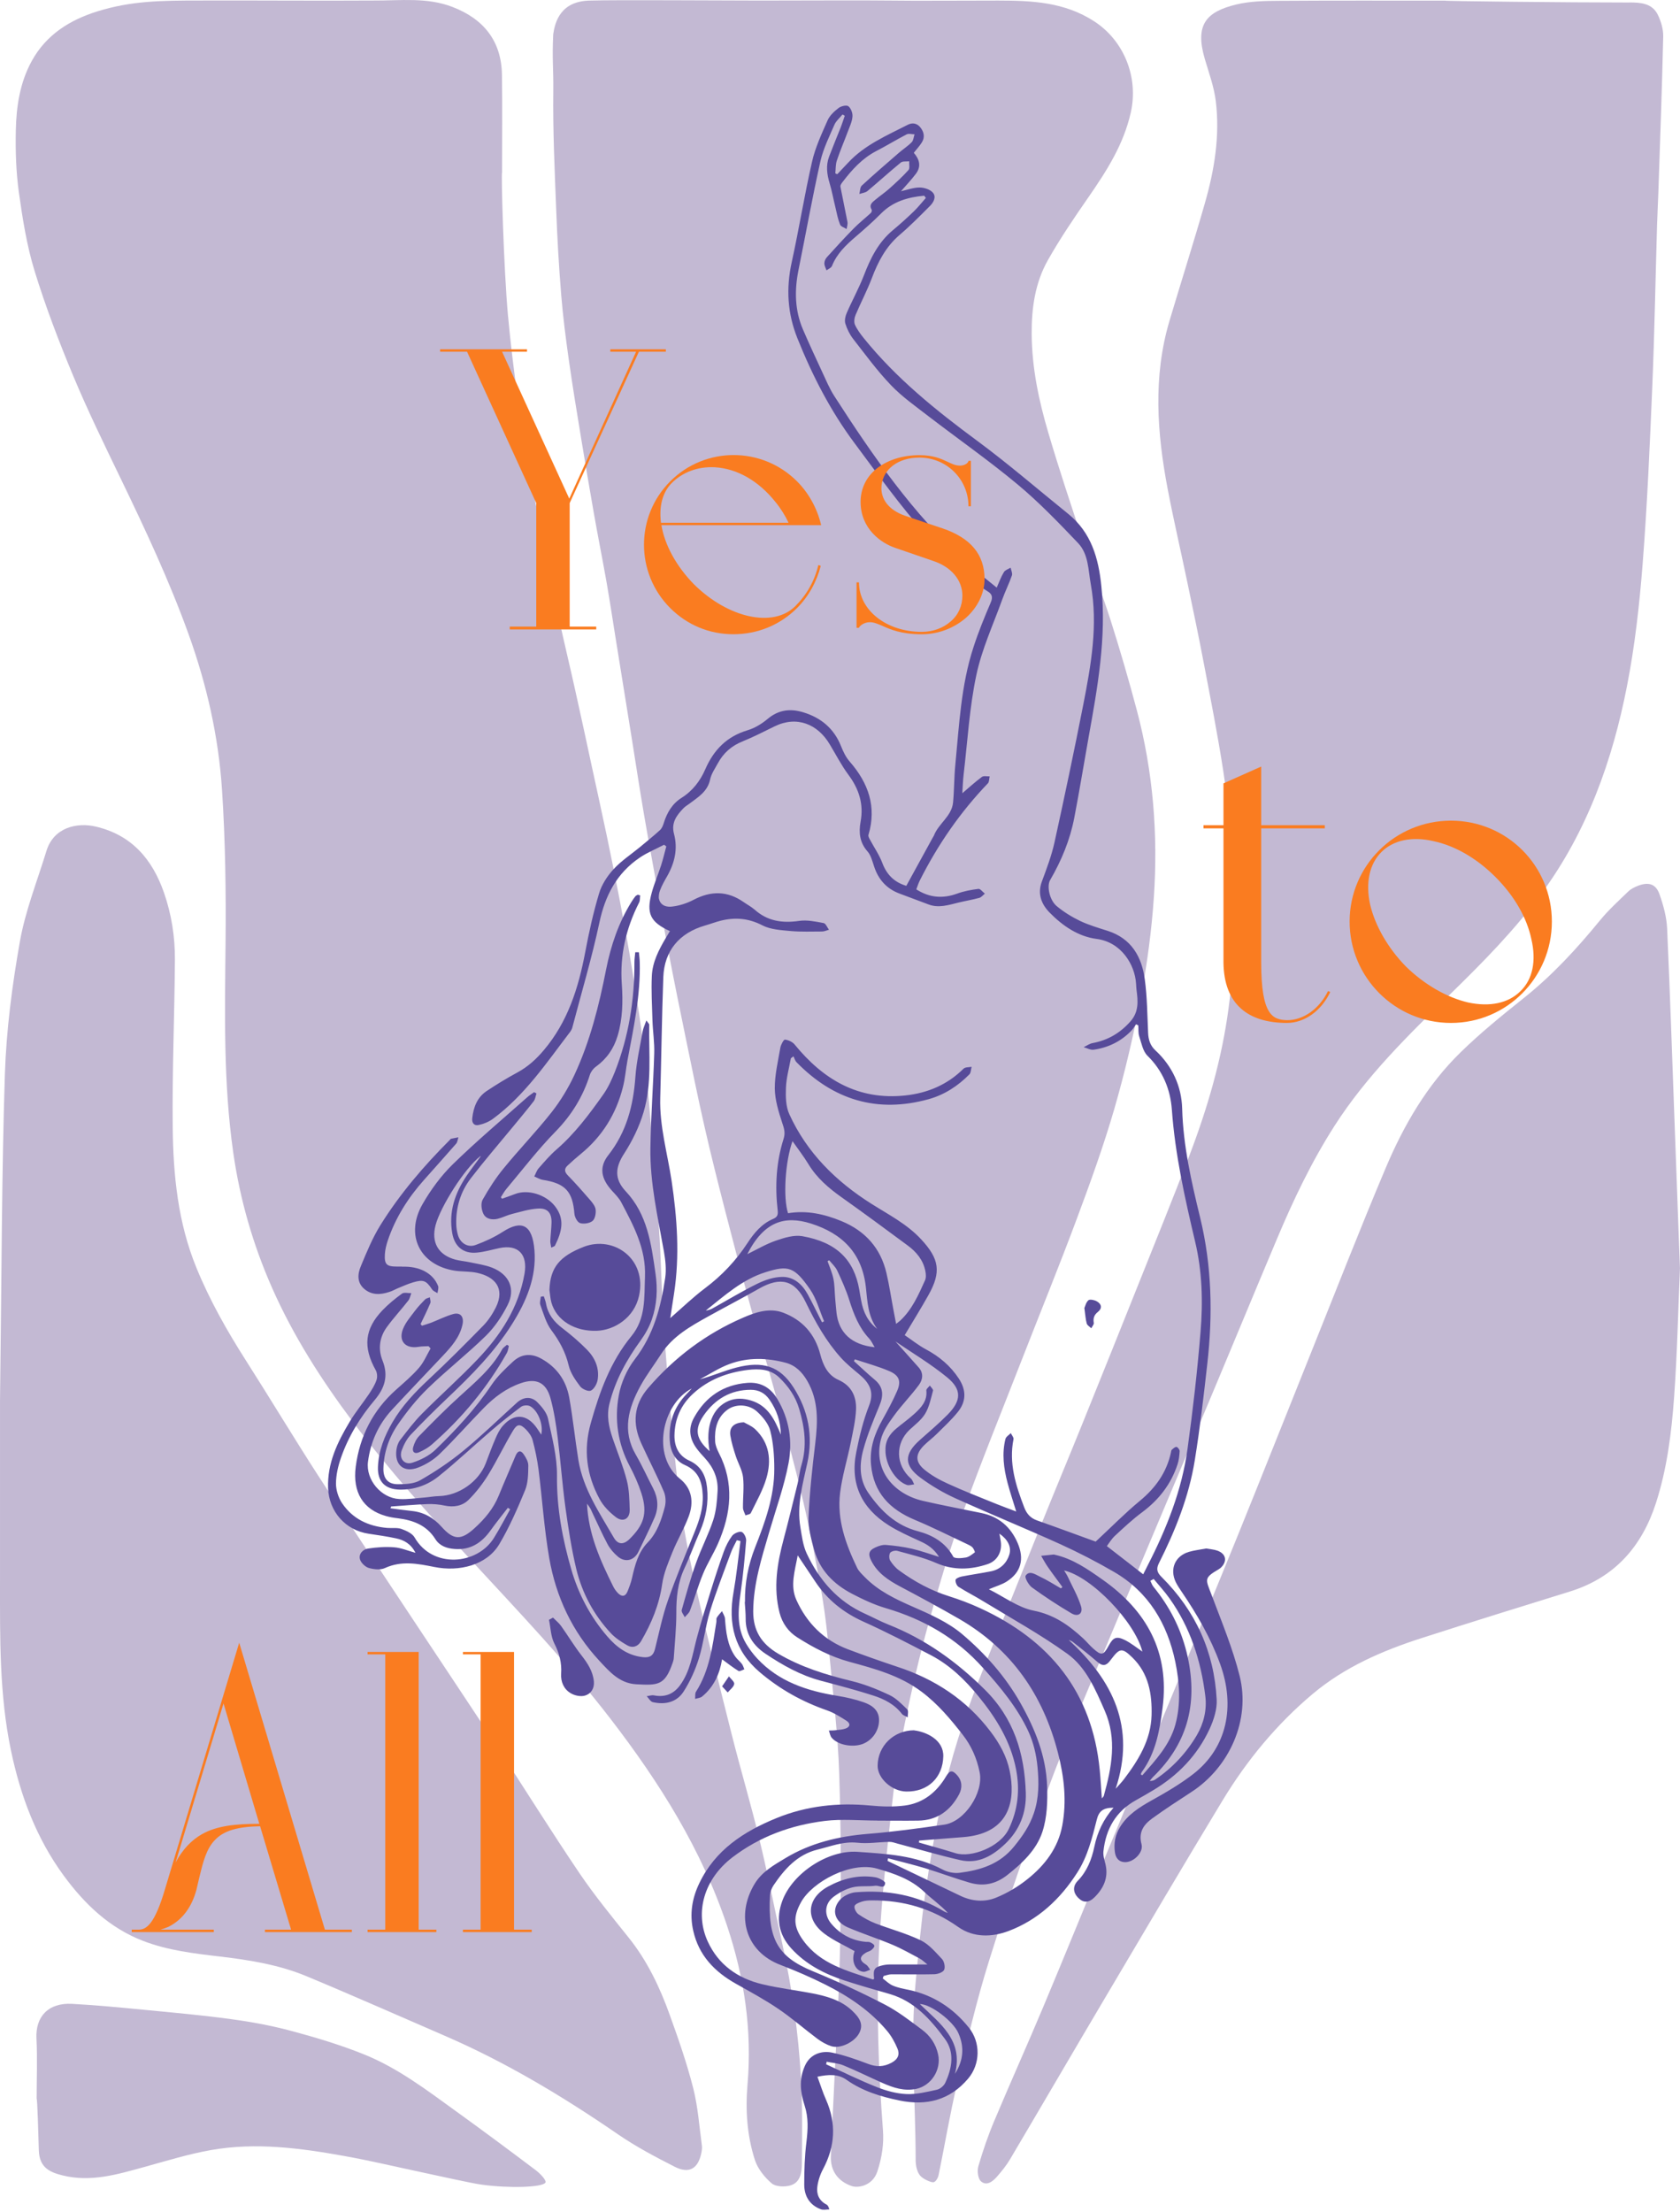 <svg width="218" height="287" viewBox="0 0 218 287" fill="none" xmlns="http://www.w3.org/2000/svg">
<path d="M110.497 283.6C108.74 282.998 107.758 281.633 107.814 279.786C107.894 277.364 108.04 274.942 108.146 272.53C108.455 265.679 108.9 258.82 109.022 251.959C109.153 244.695 109.137 237.413 108.9 230.158C108.737 225.143 108.138 220.14 107.67 215.144C107.401 212.341 107.111 209.523 106.624 206.755C105.895 202.608 105.094 198.469 104.13 194.373C103.06 189.814 101.823 185.294 100.598 180.775C99.619 177.179 98.517 173.615 97.527 170.019C96.353 165.75 95.227 161.468 94.125 157.183C93.186 153.531 92.262 149.877 91.426 146.201C90.559 142.419 89.797 138.613 89.012 134.815C88.243 131.08 87.482 127.346 86.769 123.607C86.234 120.836 85.781 118.052 85.286 115.281C84.703 112.002 84.086 108.72 83.527 105.433C82.992 102.298 82.515 99.149 82.012 96.006C81.307 91.633 80.602 87.252 79.896 82.876C79.508 80.454 79.143 78.024 78.723 75.613C78.196 72.624 77.597 69.643 77.07 66.649C76.511 63.474 75.976 60.29 75.449 57.11C74.874 53.602 74.291 50.104 73.796 46.589C73.407 43.826 73.051 41.066 72.825 38.287C72.526 34.625 72.314 30.965 72.178 27.297C71.975 22.123 71.733 16.946 71.797 11.78C71.829 8.906 71.629 7.737 71.787 4.44C72.021 2.869 72.713 0.072 76.71 0.072C79.883 -0.032 93.454 0.072 98.583 0.072C103.712 0.072 112.28 0.024 115.562 0.072C118.843 0.12 124.353 0.072 129.519 0.072C133.969 0.072 138.14 0.28 141.972 2.758C145.797 5.228 147.78 9.957 146.729 14.615C145.797 18.746 143.617 22.147 141.27 25.541C139.415 28.213 137.576 30.917 135.979 33.744C134.326 36.666 133.849 39.948 133.873 43.307C133.897 47.712 134.797 51.973 136.037 56.16C137.413 60.825 138.946 65.441 140.485 70.058C141.642 73.524 142.989 76.933 144.099 80.417C145.331 84.29 146.465 88.192 147.511 92.12C149.635 100.097 150.282 108.244 149.723 116.45C149.43 120.759 148.855 125.065 148.046 129.302C147.115 134.218 145.973 139.118 144.578 143.928C143.168 148.772 141.443 153.534 139.676 158.263C137.416 164.329 134.962 170.331 132.612 176.362C130.035 182.979 127.355 189.555 124.949 196.228C123.256 200.942 121.83 205.759 120.494 210.587C119.301 214.888 118.298 219.253 117.398 223.626C116.701 227.036 116.15 230.485 115.769 233.943C115.088 240.211 114.367 246.487 114.068 252.781C113.704 260.63 113.981 268.485 114.572 276.334C114.71 278.106 114.449 279.876 113.85 281.71C113.251 283.544 111.396 283.911 110.505 283.605L110.497 283.6Z" fill="#C3B9D3"/>
<path d="M65.932 41.068C66.419 46.397 67.156 51.701 67.982 56.99C68.687 61.509 69.658 65.981 70.542 70.474C71.192 73.779 71.846 77.09 72.559 80.377C73.233 83.489 73.986 86.581 74.673 89.69C75.378 92.834 76.049 95.982 76.73 99.133C77.404 102.242 78.09 105.362 78.748 108.478C79.339 111.313 79.913 114.147 80.457 116.99C81.015 119.939 81.566 122.885 82.037 125.85C82.652 129.763 83.318 133.665 83.706 137.601C84.404 144.678 84.971 151.782 85.481 158.875C85.822 163.669 85.854 168.489 86.211 173.282C86.706 179.899 87.249 186.524 88.018 193.117C88.505 197.255 89.29 201.37 90.198 205.434C91.664 211.971 93.301 218.465 94.936 224.968C96.077 229.511 97.424 234.006 98.523 238.558C99.617 243.077 100.509 247.636 101.512 252.172C102.784 257.947 103.61 263.792 103.942 269.69C104.145 273.35 104.081 277.028 104.057 280.696C104.049 281.83 103.862 283.142 102.582 283.522C101.837 283.749 100.655 283.709 100.128 283.254C99.197 282.453 98.313 281.351 97.948 280.201C96.929 277.034 96.716 273.715 97.001 270.409C97.608 263.348 96.572 256.521 94.345 249.838C91.047 239.942 85.588 231.276 79.277 223.065C73.629 215.719 67.247 209.046 60.984 202.259C55.677 196.526 50.468 190.702 45.779 184.45C41.704 179.015 38.05 173.306 35.295 167.062C32.817 161.441 31.132 155.61 30.264 149.512C28.976 140.489 29.178 131.434 29.269 122.374C29.333 115.734 29.245 109.077 28.808 102.452C28.356 95.562 26.831 88.846 24.483 82.312C21.971 75.339 18.835 68.658 15.62 62.002C13.507 57.621 11.367 53.24 9.496 48.752C7.641 44.3 5.908 39.772 4.49 35.162C3.478 31.859 2.927 28.391 2.448 24.95C2.084 22.309 1.996 19.605 2.052 16.941C2.115 13.824 2.579 10.721 4.117 7.918C5.996 4.501 9.06 2.582 12.671 1.464C17.042 0.115 20.834 0.067 25.998 0.067C33.605 0.043 41.158 0.115 48.47 0.067C51.977 0.091 55.406 -0.388 58.751 0.916C62.778 2.478 65.07 5.329 65.134 9.72C65.198 13.939 65.15 18.16 65.15 22.379C65.011 22.379 65.36 34.867 65.927 41.071L65.932 41.068Z" fill="#C3B9D3"/>
<path d="M211.421 0.318C212.88 0.318 214.394 0.416 215.123 1.92C215.544 2.78 215.845 3.815 215.821 4.755C215.666 11.51 215.416 18.254 215.19 25.009C215.142 26.444 215.06 27.868 215.02 29.302C214.817 36.236 214.695 43.175 214.405 50.108C214.08 57.803 213.75 65.511 213.149 73.189C212.736 78.478 212.145 83.79 211.123 88.999C209.236 98.669 205.954 107.854 200.048 115.894C196.564 120.64 192.449 124.819 188.244 128.918C182.785 134.246 177.316 139.582 173.169 146.063C170.196 150.705 167.83 155.669 165.701 160.731C162.395 168.586 159.14 176.467 155.834 184.332C151.735 194.116 147.588 203.873 143.503 213.665C140.95 219.771 138.31 225.844 136.008 232.041C133.269 239.41 130.703 246.844 128.353 254.345C126.7 259.609 125.452 265.002 124.183 270.381C123.259 274.285 122.604 278.262 121.792 282.195C121.721 282.552 121.414 283.106 121.095 283.119C120.776 283.132 119.727 282.69 119.362 282.211C118.974 281.711 118.819 280.915 118.819 280.252C118.811 272.55 118.098 264.842 118.819 257.139C119.184 253.267 119.533 249.397 120.076 245.551C120.627 241.67 121.308 237.808 122.117 233.97C123.323 228.269 125.106 222.73 127.278 217.319C129.91 210.766 132.519 204.208 135.159 197.664C136.908 193.322 138.723 188.997 140.474 184.656C142.864 178.753 145.23 172.839 147.596 166.928C149.848 161.29 152.132 155.672 154.304 150.003C156.678 143.798 158.533 137.459 159.417 130.842C160.324 124.039 160.518 117.244 159.853 110.425C159.512 106.959 159.27 103.475 158.735 100.034C158.006 95.296 157.074 90.591 156.175 85.877C155.528 82.46 154.807 79.058 154.093 75.649C153.252 71.6 152.31 67.573 151.533 63.509C150.138 56.203 149.595 48.884 151.759 41.61C153.274 36.523 154.887 31.469 156.345 26.369C157.585 22.052 158.315 17.623 157.764 13.128C157.537 11.257 156.864 9.444 156.329 7.621C155.041 3.208 156.499 1.524 160.452 0.576C162.211 0.155 164.09 0.116 165.913 0.108C173.116 0.06 180.31 0.084 187.512 0.084C187.512 0.155 203.455 0.326 211.427 0.326L211.421 0.318Z" fill="#C3B9D3"/>
<path d="M0.001 181.783C0.219 164.97 0.219 152.181 0.632 139.419C0.818 133.651 1.572 127.862 2.578 122.169C3.283 118.169 4.829 114.315 6.022 110.41C6.969 107.302 10.041 106.676 12.415 107.235C17.089 108.321 19.779 111.486 21.286 115.835C22.257 118.629 22.712 121.536 22.697 124.477C22.649 131.743 22.332 139.014 22.412 146.27C22.476 152.474 23.093 158.636 25.491 164.483C27.216 168.702 29.452 172.646 31.9 176.487C35.052 181.427 38.072 186.457 41.25 191.381C45.365 197.748 49.587 204.056 53.768 210.379C57.348 215.79 60.962 221.175 64.51 226.602C68.082 232.061 71.526 237.599 75.18 243.002C77.15 245.909 79.386 248.64 81.581 251.384C83.995 254.397 85.624 257.83 86.912 261.418C88.038 264.543 89.14 267.702 89.957 270.925C90.572 273.355 90.743 275.897 91.083 278.402C91.123 278.718 91.059 279.064 90.995 279.381C90.567 281.364 89.406 282.045 87.567 281.114C85.063 279.841 82.545 278.513 80.235 276.927C73.056 271.995 65.636 267.534 57.624 264.074C51.678 261.506 45.757 258.873 39.776 256.388C36.204 254.897 32.395 254.29 28.563 253.835C25.185 253.439 21.789 253.042 18.582 251.81C14.214 250.133 10.983 247.032 8.276 243.346C4.712 238.486 2.655 232.979 1.422 227.1C-0.095 219.839 0.001 212.501 0.001 205.163V181.775V181.783Z" fill="#C3B9D3"/>
<path d="M217.997 164.491C217.771 169.732 217.648 175.489 217.236 181.24C216.903 185.882 216.32 190.521 214.886 194.977C213.07 200.614 209.546 204.662 203.731 206.47C197.306 208.46 190.875 210.454 184.466 212.519C179.385 214.156 174.525 216.254 170.379 219.727C165.673 223.671 161.8 228.369 158.633 233.599C153.603 241.901 148.676 250.274 143.733 258.623C139.496 265.775 135.31 272.959 131.08 280.11C130.601 280.919 129.994 281.673 129.372 282.386C128.829 283.009 128.035 283.642 127.298 283.001C126.894 282.652 126.779 281.625 126.958 281.023C127.54 279.032 128.214 277.055 129.023 275.144C131.104 270.188 133.316 265.28 135.397 260.316C138.128 253.806 140.784 247.269 143.483 240.743C146.408 233.674 149.349 226.61 152.264 219.541C155.141 212.567 158.024 205.602 160.858 198.613C163.938 191.016 166.95 183.388 170.006 175.782C173.264 167.674 176.431 159.527 179.832 151.479C182.175 145.948 185.188 140.755 189.531 136.521C192.092 134.019 194.894 131.743 197.697 129.507C201.423 126.542 204.614 123.077 207.614 119.409C208.724 118.057 210.036 116.865 211.3 115.643C211.657 115.302 212.152 115.068 212.621 114.89C213.957 114.403 214.872 114.688 215.343 116.024C215.846 117.456 216.267 118.989 216.331 120.493C216.735 129.401 217.02 138.317 217.353 147.233C217.555 152.804 217.765 158.385 217.992 164.491H218H217.997Z" fill="#C3B9D3"/>
<path d="M62.528 283.43C61.045 283.228 57.287 282.36 54.66 281.809C51.338 281.104 48.033 280.311 44.687 279.712C38.967 278.682 33.2 277.915 27.408 278.935C24.467 279.454 21.601 280.343 18.715 281.138C15.247 282.094 11.806 283.137 8.136 282.232C6.573 281.844 5.107 281.285 5.04 278.993C4.976 276.758 4.846 272.281 4.755 272.281C4.755 269.68 4.862 267.072 4.731 264.474C4.585 261.632 6.27 259.801 9.357 259.971C12.469 260.141 15.572 260.439 18.673 260.74C22.463 261.105 26.264 261.445 30.038 261.962C32.678 262.318 35.329 262.813 37.895 263.508C41.03 264.349 44.15 265.289 47.162 266.497C51.586 268.262 55.368 271.155 59.201 273.923C62.677 276.433 66.121 278.985 69.538 281.567C70.073 281.972 70.973 282.89 70.763 283.18C70.321 283.784 66.089 283.917 62.525 283.43H62.528Z" fill="#C3B9D3"/>
<path d="M50.668 195.677C51.581 195.797 52.51 195.93 53.425 196.026C55.004 196.183 56.254 196.904 57.3 198.083C58.865 199.829 59.829 199.853 61.575 198.264C62.9 197.061 64.018 195.735 64.705 194.064C65.416 192.318 66.174 190.596 66.906 188.853C67.172 188.214 67.566 188.094 67.952 188.672C68.253 189.103 68.567 189.659 68.554 190.151C68.54 191.211 68.53 192.366 68.144 193.316C67.156 195.711 66.108 198.118 64.785 200.343C63.148 203.076 59.573 203.944 56.358 203.292C54.192 202.86 52.097 202.448 49.941 203.435C49.364 203.702 48.509 203.603 47.86 203.422C47.402 203.289 46.859 202.773 46.718 202.326C46.502 201.602 47.08 201.013 47.753 200.904C48.861 200.737 50.005 200.651 51.123 200.737C52.001 200.795 52.869 201.168 53.915 201.458C53.313 200.279 52.424 199.797 51.397 199.581C50.218 199.329 49.026 199.158 47.833 198.98C44.836 198.535 42.694 196.116 42.574 193.069C42.454 189.843 43.79 187.099 45.377 184.45C46.124 183.199 47.075 182.055 47.892 180.839C48.264 180.274 48.64 179.683 48.855 179.045C48.988 178.672 48.951 178.118 48.759 177.77C47.085 174.77 47.301 172.423 49.638 169.982C50.396 169.189 51.275 168.478 52.166 167.826C52.443 167.634 52.959 167.778 53.369 167.765C53.249 168.09 53.188 168.462 52.983 168.728C52.081 169.883 51.08 170.967 50.215 172.146C49.239 173.471 49.036 175.01 49.638 176.513C50.431 178.499 49.928 180.077 48.616 181.64C46.739 183.867 45.209 186.345 44.245 189.127C43.873 190.186 43.607 191.341 43.596 192.462C43.596 193.316 43.907 194.29 44.378 195.001C45.749 197.058 47.822 198.022 50.252 198.227C50.867 198.275 51.541 198.165 52.094 198.36C52.72 198.589 53.502 198.937 53.803 199.467C56.113 203.513 61.916 203.065 64.106 199.504C64.854 198.301 65.501 197.05 66.201 195.807C66.105 195.749 65.996 195.674 65.9 195.616C65.141 196.603 64.359 197.567 63.638 198.575C62.496 200.164 61.051 201.114 59.004 200.96C57.958 200.888 57.032 200.55 56.489 199.672C55.347 197.865 53.611 197.229 51.637 196.976C51.118 196.917 50.601 196.832 50.096 196.688C47.109 195.858 45.739 193.593 46.159 190.295C46.678 186.311 48.397 182.965 51.397 180.293C52.419 179.38 53.478 178.486 54.37 177.453C54.995 176.729 55.381 175.792 55.874 174.938C55.791 174.842 55.703 174.746 55.608 174.648C55.176 174.672 54.74 174.661 54.309 174.733C52.611 175.02 51.65 173.974 52.31 172.372C52.659 171.518 53.311 170.783 53.864 170.038C54.25 169.519 54.708 169.05 55.163 168.579C55.307 168.436 55.573 168.398 55.778 168.303C55.802 168.555 55.924 168.856 55.839 169.061C55.453 169.974 55.009 170.879 54.575 171.781C54.633 171.853 54.695 171.925 54.756 171.997C55.155 171.864 55.562 171.744 55.959 171.598C56.898 171.225 57.811 170.767 58.775 170.49C59.738 170.211 60.233 170.815 60.015 171.84C59.653 173.514 58.557 174.73 57.439 175.92C55.248 178.244 53.031 180.554 50.857 182.901C49.1 184.804 48.078 187.091 47.751 189.64C47.45 191.975 49.449 194.359 51.82 194.479C52.88 194.538 53.952 194.37 55.022 194.288C55.672 194.24 56.321 194.107 56.97 194.096C59.52 194.037 62.099 192.243 63.026 189.859C63.446 188.762 63.843 187.658 64.314 186.585C64.553 186.021 64.843 185.44 65.24 184.993C66.72 183.295 68.404 183.442 69.679 185.294C69.86 185.56 70.028 185.824 70.233 186.124C70.534 184.874 69.834 182.994 68.775 182.428C68.474 182.27 67.883 182.308 67.619 182.51C66.27 183.519 64.947 184.578 63.67 185.675C61.394 187.626 59.217 189.694 56.883 191.559C55.475 192.677 53.752 193.292 51.873 193.257C49.97 193.22 48.972 192.212 49.044 190.308C49.127 188.203 49.888 186.3 50.934 184.506C52.164 182.401 53.811 180.655 55.592 178.994C58.022 176.732 60.372 174.371 62.693 171.999C63.366 171.313 63.922 170.458 64.354 169.593C65.546 167.15 64.258 165.644 61.9 165.13C60.949 164.925 59.949 164.997 58.988 164.85C54.461 164.126 52.526 160.217 54.836 156.208C55.895 154.366 57.207 152.573 58.724 151.079C61.828 148.048 65.152 145.253 68.402 142.365C68.679 142.113 69.003 141.921 69.304 141.692C69.413 141.751 69.509 141.812 69.616 141.86C69.496 142.195 69.459 142.608 69.254 142.868C68.362 144.024 67.412 145.144 66.486 146.273C64.678 148.463 62.826 150.616 61.093 152.868C59.768 154.601 59.145 156.623 59.203 158.827C59.217 159.285 59.286 159.74 59.408 160.177C59.696 161.26 60.683 161.909 61.732 161.513C62.948 161.068 64.151 160.512 65.235 159.815C67.702 158.226 69.086 158.865 69.352 162.21C69.629 165.726 68.279 168.877 66.44 171.792C64.178 175.39 61.216 178.387 58.157 181.288C56.497 182.867 54.873 184.466 53.305 186.127C52.786 186.681 52.403 187.415 52.137 188.137C51.738 189.209 52.462 190.109 53.521 189.76C54.594 189.412 55.722 188.845 56.518 188.073C59.19 185.486 61.705 182.766 63.8 179.646C64.558 178.526 65.581 177.565 66.579 176.639C67.638 175.664 68.878 175.531 70.191 176.239C72.227 177.347 73.451 179.069 73.861 181.294C74.343 183.99 74.619 186.723 75.053 189.417C75.668 193.186 77.797 196.278 79.652 199.491C80.171 200.393 80.903 200.441 81.689 199.672C83.469 197.915 84.097 196.398 83.23 193.737C82.844 192.531 82.317 191.352 81.726 190.234C80.171 187.322 79.716 184.192 80.294 181.025C80.595 179.377 81.353 177.666 82.375 176.343C84.808 173.192 85.769 169.556 86.322 165.763C86.479 164.667 86.346 163.477 86.155 162.37C85.362 157.906 84.326 153.475 84.398 148.913C84.457 144.833 84.771 140.763 84.893 136.686C84.941 135.254 84.712 133.819 84.664 132.39C84.606 130.463 84.496 128.538 84.582 126.611C84.664 124.818 85.484 123.229 86.389 121.701C86.57 121.4 86.751 121.099 86.929 120.799C84.377 119.63 83.836 118.51 84.571 115.813C84.896 114.621 85.391 113.479 85.774 112.3C86.04 111.48 86.232 110.639 86.461 109.809C86.365 109.737 86.269 109.665 86.171 109.593C85.125 110.147 84.004 110.594 83.03 111.254C80.022 113.288 78.516 116.189 77.771 119.726C76.794 124.299 75.447 128.802 74.257 133.34C74.209 133.521 74.1 133.702 73.991 133.859C70.922 137.878 68.093 142.115 63.952 145.16C63.422 145.546 62.759 145.82 62.11 145.953C61.567 146.073 61.208 145.738 61.279 145.075C61.437 143.643 61.918 142.379 63.132 141.559C64.431 140.694 65.77 139.874 67.154 139.129C68.503 138.394 69.576 137.418 70.56 136.252C73.69 132.557 75.064 128.163 75.942 123.519C76.424 120.956 76.988 118.403 77.736 115.912C78.071 114.781 78.795 113.66 79.602 112.782C80.579 111.712 81.84 110.879 82.974 109.953C83.863 109.205 84.781 108.483 85.633 107.701C85.873 107.485 86.032 107.113 86.128 106.785C86.549 105.436 87.225 104.27 88.452 103.501C89.883 102.599 90.871 101.3 91.523 99.793C92.62 97.278 94.315 95.546 97.011 94.739C97.951 94.46 98.864 93.895 99.622 93.259C101.03 92.08 102.547 91.899 104.208 92.405C106.518 93.102 108.216 94.499 109.132 96.799C109.42 97.523 109.768 98.255 110.274 98.822C112.683 101.59 113.777 104.659 112.693 108.318C112.645 108.489 112.776 108.728 112.874 108.907C113.415 109.929 114.101 110.905 114.498 111.975C115.075 113.503 116.073 114.467 117.604 114.924C118.746 112.843 119.866 110.796 120.997 108.736C121.056 108.617 121.141 108.521 121.189 108.398C121.791 106.833 123.489 105.907 123.67 104.124C123.827 102.476 123.803 100.802 123.97 99.152C124.465 94.06 124.705 88.921 126.305 84.01C126.943 82.025 127.737 80.087 128.556 78.173C128.857 77.476 128.737 77.066 128.157 76.718C125.003 74.756 122.525 72.012 120.103 69.302C116.781 65.595 113.88 61.501 110.897 57.506C107.777 53.33 105.409 48.72 103.471 43.882C102.172 40.632 101.991 37.406 102.736 34.012C103.689 29.679 104.386 25.298 105.374 20.976C105.794 19.123 106.625 17.354 107.397 15.597C107.676 14.982 108.251 14.442 108.805 14.019C109.129 13.766 109.84 13.598 110.08 13.779C110.415 14.032 110.657 14.668 110.62 15.115C110.572 15.775 110.258 16.427 110.018 17.066C109.55 18.317 109.018 19.547 108.597 20.808C108.416 21.338 108.453 21.929 108.392 22.493C108.477 22.53 108.562 22.565 108.645 22.602C109.127 22.096 109.608 21.591 110.077 21.085C112.22 18.785 115.073 17.582 117.793 16.188C118.408 15.876 119.009 15.983 119.454 16.56C119.911 17.151 120.031 17.825 119.621 18.474C119.334 18.942 118.948 19.342 118.575 19.823C119.31 20.667 119.576 21.593 118.839 22.557C118.261 23.326 117.588 24.026 116.912 24.809C117.742 24.628 118.535 24.327 119.321 24.327C119.898 24.327 120.646 24.556 121.029 24.966C121.535 25.519 121.162 26.23 120.681 26.712C119.392 28 118.104 29.312 116.72 30.491C114.94 32.019 113.928 33.97 113.122 36.112C112.507 37.725 111.7 39.253 111.027 40.845C110.87 41.217 110.788 41.758 110.931 42.109C111.219 42.748 111.655 43.336 112.1 43.889C116.3 49.09 121.442 53.232 126.786 57.176C130.843 60.176 134.67 63.484 138.606 66.662C141.603 69.081 142.556 72.427 142.916 76.073C143.589 82.693 142.434 89.144 141.268 95.596C140.64 99.099 140.076 102.601 139.402 106.091C138.849 108.968 137.741 111.64 136.272 114.169C135.814 114.951 136.176 116.78 137.127 117.562C138.04 118.321 139.078 118.957 140.147 119.476C141.292 120.016 142.519 120.378 143.735 120.764C146.804 121.751 148.154 124.112 148.55 127.059C148.861 129.345 148.875 131.682 148.981 133.989C149.019 134.881 149.247 135.64 149.921 136.265C152.122 138.301 153.325 140.947 153.4 143.824C153.533 148.676 154.603 153.32 155.734 157.978C157.261 164.249 157.384 170.581 156.66 176.947C156.192 181.126 155.71 185.299 155.036 189.454C154.278 194.16 152.521 198.554 150.389 202.789C150.003 203.558 150.136 204.018 150.751 204.617C155.145 208.987 157.552 214.308 157.879 220.483C157.951 221.747 157.493 223.142 156.953 224.321C155.374 227.725 152.862 230.339 149.623 232.266C148.888 232.699 148.167 233.133 147.419 233.541C144.795 234.986 143.496 237.283 143.182 240.187C143.123 240.74 143.325 241.342 143.461 241.906C143.847 243.615 143.195 244.988 142.029 246.143C141.281 246.891 140.584 246.867 139.959 246.263C139.248 245.59 139.152 244.735 139.849 244.011C141.066 242.76 141.657 241.23 142.005 239.58C142.402 237.677 143.198 236.005 144.497 234.525C143.147 234.525 142.593 234.959 142.317 236.09C141.715 238.462 141.138 240.844 139.788 242.939C137.587 246.393 134.662 249.103 130.845 250.532C128.751 251.315 126.342 251.413 124.346 250.002C120.963 247.607 117.231 246.524 113.14 246.548C112.72 246.548 112.275 246.572 111.889 246.691C111.517 246.811 110.977 247.003 110.891 247.282C110.806 247.57 111.096 248.137 111.386 248.342C112.06 248.81 112.808 249.22 113.566 249.521C115.538 250.279 117.599 250.822 119.488 251.735C120.558 252.254 121.402 253.276 122.246 254.168C122.533 254.479 122.677 255.216 122.512 255.565C122.344 255.89 121.681 256.119 121.224 256.129C119.371 256.177 117.503 256.129 115.65 256.14C115.326 256.14 114.988 256.284 114.663 256.356C114.626 256.465 114.578 256.571 114.543 256.667C114.974 256.992 115.373 257.402 115.866 257.607C116.518 257.886 117.239 258.016 117.937 258.16C121.128 258.847 123.702 260.532 125.724 263.06C127.265 264.974 127.218 267.79 125.629 269.669C123.27 272.461 120.236 273.233 116.71 272.509C114.266 272.003 111.919 271.292 109.848 269.826C108.741 269.043 107.463 269.129 106.069 269.427C106.468 270.486 106.766 271.473 107.189 272.413C108.549 275.495 108.368 278.468 106.79 281.428C106.417 282.125 106.151 282.945 106.055 283.725C105.936 284.675 106.295 285.519 107.234 286C107.391 286.083 107.514 286.24 107.61 286.639C107.234 286.639 106.83 286.748 106.502 286.615C105.047 286.075 104.36 284.893 104.36 283.413C104.36 281.571 104.418 279.706 104.647 277.877C104.839 276.264 104.924 274.734 104.405 273.145C103.862 271.473 103.647 269.81 104.442 268.019C105.14 266.44 106.657 266.022 107.982 266.299C109.571 266.635 111.112 267.178 112.629 267.755C113.726 268.178 114.663 268.165 115.711 267.598C116.555 267.14 116.771 266.502 116.446 265.746C116.111 264.953 115.677 264.157 115.121 263.494C112.93 260.87 110.125 258.991 107.104 257.476C105.214 256.526 103.263 255.682 101.288 254.924C96.703 253.191 95.449 248.507 97.919 244.405C98.882 242.816 100.434 241.962 101.927 241.06C105.201 239.087 108.813 238.23 112.616 237.919C115.927 237.655 119.225 237.198 122.509 236.726C125.181 236.351 127.662 232.561 127.119 229.915C126.76 228.122 126.049 226.498 124.918 225.053C123.332 223.017 121.692 221.058 119.587 219.479C116.781 217.371 113.508 216.493 110.245 215.604C107.777 214.931 105.574 213.776 103.455 212.426C102.324 211.716 101.517 210.619 101.158 209.238C100.328 205.988 100.847 202.834 101.688 199.68C102.326 197.295 102.904 194.892 103.495 192.494C103.686 191.7 103.758 190.881 103.99 190.098C104.738 187.618 104.424 185.201 103.702 182.779C103.221 181.166 102.305 179.854 101.102 178.699C99.947 177.591 98.43 177.567 97.056 177.725C94.408 178.049 91.928 178.965 89.905 180.841C88.329 182.297 87.547 184.126 87.52 186.234C87.507 187.655 88.05 188.871 89.447 189.494C90.951 190.178 91.579 191.408 91.747 192.973C91.962 194.969 91.614 196.861 90.82 198.7C90.12 200.279 89.546 201.916 88.808 203.478C87.941 205.33 87.749 207.268 87.762 209.291C87.762 211.242 87.557 213.19 87.427 215.141C87.414 215.37 87.331 215.586 87.259 215.801C86.258 218.678 85.356 218.654 82.567 218.511C80.387 218.391 79.088 216.874 77.765 215.452C74.263 211.686 72.155 207.183 71.276 202.176C70.614 198.373 70.364 194.484 69.882 190.646C69.711 189.358 69.448 188.083 69.112 186.83C68.979 186.324 68.618 185.829 68.245 185.446C67.497 184.698 67.103 184.711 66.56 185.624C65.439 187.5 64.5 189.475 63.358 191.331C62.637 192.499 61.769 193.63 60.795 194.591C59.989 195.384 58.868 195.578 57.689 195.326C56.968 195.169 56.199 195.11 55.461 195.134C53.883 195.195 52.307 195.339 50.742 195.448L50.718 195.568L50.681 195.626V195.664L50.668 195.677ZM142.157 200.021C144.169 198.155 145.95 196.337 147.898 194.724C149.945 193.037 151.377 191.04 151.944 188.44C151.968 188.307 151.981 188.153 152.063 188.078C152.247 187.921 152.487 187.692 152.665 187.719C152.833 187.743 153.075 188.078 153.075 188.262C153.038 188.839 152.979 189.441 152.798 189.981C151.954 192.544 150.389 194.567 148.225 196.18C146.974 197.106 145.817 198.189 144.675 199.249C144.241 199.645 143.927 200.188 143.626 200.585C145.276 201.873 146.804 203.052 148.345 204.245C148.55 203.824 148.742 203.451 148.933 203.076C151.39 198.285 153.365 193.316 154.097 187.958C154.794 182.915 155.372 177.86 155.784 172.793C156.109 168.88 156 164.933 155.084 161.092C153.748 155.436 152.484 149.791 152.063 143.962C151.872 141.338 150.895 138.919 148.899 136.968C148.297 136.379 148.116 135.32 147.826 134.439C147.682 134.008 147.744 133.5 147.706 133.031C147.611 132.983 147.515 132.935 147.419 132.887C147.214 133.178 147.033 133.489 146.793 133.731C145.457 135.115 143.794 135.922 141.904 136.185C141.494 136.244 141.05 135.97 140.616 135.86C141.015 135.669 141.385 135.392 141.808 135.32C143.781 134.948 145.372 134.008 146.708 132.491C147.792 131.251 147.672 129.867 147.477 128.421C147.44 128.155 147.44 127.902 147.419 127.642C147.275 125.137 145.481 122.225 142.314 121.815C139.905 121.504 137.874 120.107 136.176 118.371C135.117 117.275 134.601 115.941 135.2 114.352C135.814 112.705 136.44 111.041 136.823 109.332C138.135 103.373 139.386 97.417 140.565 91.436C141.574 86.273 142.506 81.096 141.542 75.799C141.204 73.947 141.263 71.9 139.892 70.455C137.377 67.817 134.824 65.158 132.03 62.835C128.298 59.729 124.303 56.937 120.449 53.977C118.802 52.702 117.066 51.486 115.634 49.992C113.84 48.127 112.299 46.008 110.7 43.961C110.255 43.384 109.907 42.673 109.691 41.976C109.571 41.566 109.691 41.012 109.872 40.605C110.583 38.968 111.458 37.39 112.1 35.729C112.954 33.504 113.976 31.433 115.855 29.868C116.808 29.075 117.732 28.245 118.623 27.377C119.164 26.858 119.632 26.246 120.14 25.679C120.069 25.583 119.994 25.487 119.925 25.389C117.83 25.581 115.879 26.123 114.304 27.723C113.258 28.782 112.124 29.77 110.993 30.744C109.742 31.817 108.584 32.934 107.961 34.499C107.865 34.752 107.493 34.885 107.25 35.077C107.141 34.766 106.963 34.462 106.971 34.151C106.971 33.885 107.117 33.56 107.309 33.358C108.44 32.107 109.571 30.866 110.753 29.663C111.461 28.939 112.257 28.314 113.005 27.627C113.1 27.545 113.162 27.302 113.114 27.207C112.715 26.557 113.21 26.233 113.596 25.908C114.197 25.402 114.846 24.968 115.437 24.439C116.281 23.68 117.122 22.911 117.881 22.067C118.086 21.838 117.953 21.319 117.977 20.925C117.604 20.973 117.122 20.888 116.88 21.096C115.424 22.288 114.027 23.563 112.571 24.779C112.291 25.008 111.871 25.046 111.512 25.165C111.607 24.803 111.594 24.298 111.823 24.082C113.399 22.626 115.038 21.215 116.662 19.808C117.202 19.339 117.817 18.953 118.312 18.437C118.541 18.208 118.551 17.763 118.674 17.425C118.325 17.425 117.915 17.292 117.638 17.439C116.302 18.125 115.027 18.919 113.689 19.605C111.871 20.555 110.545 22.025 109.332 23.614C109.199 23.784 109.031 24.023 109.052 24.204C109.34 25.732 109.678 27.249 109.965 28.777C110.026 29.078 109.907 29.405 109.856 29.717C109.569 29.525 109.121 29.405 109.012 29.139C108.733 28.455 108.589 27.707 108.424 26.983C108.158 25.91 107.966 24.827 107.655 23.781C107.306 22.626 107.149 21.482 107.583 20.326C108.065 19.052 108.592 17.787 109.1 16.51C109.292 16.015 109.449 15.509 109.619 15.019C109.523 14.958 109.428 14.91 109.329 14.849C108.967 15.293 108.499 15.679 108.28 16.174C107.607 17.729 106.835 19.28 106.462 20.904C105.416 25.573 104.573 30.291 103.623 34.986C103.082 37.638 103.117 40.246 104.2 42.761C104.993 44.603 105.837 46.421 106.681 48.239C107.176 49.298 107.631 50.405 108.259 51.379C113.231 59.106 118.456 66.643 125.304 72.89C126.568 74.045 127.928 75.081 129.336 76.236C129.685 75.443 129.914 74.79 130.276 74.213C130.443 73.947 130.84 73.827 131.143 73.649C131.202 73.987 131.407 74.373 131.311 74.649C130.949 75.695 130.443 76.696 130.071 77.731C128.892 81.005 127.399 84.218 126.688 87.603C125.796 91.793 125.557 96.126 125.051 100.398C124.942 101.31 124.918 102.237 124.87 102.913C125.663 102.239 126.507 101.468 127.409 100.794C127.638 100.624 128.083 100.736 128.421 100.722C128.349 101.034 128.37 101.433 128.192 101.625C124.591 105.38 121.679 109.604 119.345 114.251C119.164 114.613 119.044 115.02 118.9 115.382C120.633 116.489 122.355 116.599 124.197 115.936C125.075 115.611 126.014 115.441 126.954 115.321C127.207 115.284 127.508 115.718 127.798 115.936C127.558 116.128 127.34 116.418 127.063 116.489C126.185 116.729 125.296 116.875 124.402 117.091C123.103 117.402 121.815 117.85 120.465 117.331C119.214 116.862 117.961 116.391 116.71 115.923C115.035 115.297 113.976 114.094 113.425 112.409C113.196 111.736 113.015 110.964 112.571 110.461C111.549 109.306 111.416 108.007 111.669 106.62C112.102 104.31 111.453 102.335 110.069 100.483C109.167 99.266 108.469 97.896 107.684 96.594C106.109 93.922 103.386 92.828 100.511 94.236C99.141 94.899 97.791 95.609 96.383 96.174C94.938 96.751 93.879 97.677 93.157 99.013C92.785 99.698 92.303 100.384 92.148 101.119C91.813 102.708 90.584 103.416 89.452 104.273C89.186 104.464 88.899 104.635 88.683 104.861C87.802 105.774 87.081 106.737 87.454 108.159C87.983 110.131 87.549 111.962 86.551 113.708C86.216 114.296 85.867 114.901 85.638 115.537C85.18 116.825 85.819 117.762 87.179 117.618C88.153 117.509 89.152 117.187 90.019 116.729C92.258 115.561 94.376 115.561 96.471 117.016C96.953 117.355 97.48 117.631 97.927 118.017C99.601 119.51 101.512 119.787 103.678 119.476C104.714 119.319 105.821 119.558 106.87 119.753C107.147 119.8 107.338 120.317 107.567 120.62C107.266 120.703 106.966 120.849 106.678 120.849C105.329 120.849 103.971 120.908 102.622 120.791C101.371 120.671 100.008 120.607 98.938 120.056C97.155 119.13 95.412 118.983 93.546 119.441C92.859 119.612 92.186 119.875 91.499 120.069C88.151 121.033 86.203 123.343 86.072 126.774C85.88 131.985 85.819 137.21 85.675 142.432C85.569 146.092 86.602 149.592 87.145 153.169C87.869 158.031 88.217 162.905 87.469 167.791C87.312 168.827 87.145 169.862 86.974 171.007C88.55 169.633 89.934 168.297 91.465 167.142C93.666 165.495 95.497 163.554 97.001 161.257C97.844 159.969 98.842 158.766 100.312 158.141C100.876 157.898 100.972 157.611 100.913 157.033C100.551 153.89 100.721 150.763 101.682 147.742C101.935 146.935 101.741 146.392 101.501 145.671C101.033 144.239 100.562 142.722 100.538 141.232C100.525 139.462 100.958 137.681 101.262 135.911C101.334 135.525 101.693 134.852 101.863 134.876C102.308 134.924 102.851 135.176 103.128 135.528C106.835 140.063 111.37 142.762 117.452 142.123C120.377 141.812 122.93 140.729 125.035 138.644C125.251 138.429 125.719 138.474 126.081 138.405C125.985 138.73 125.999 139.163 125.794 139.379C124.3 140.896 122.544 142.038 120.497 142.605C113.827 144.447 108.137 142.711 103.356 137.803C103.165 137.612 103.09 137.298 102.96 137.045C102.851 137.127 102.731 137.213 102.624 137.298C102.396 138.573 102.034 139.837 101.986 141.114C101.938 142.256 101.962 143.534 102.42 144.545C104.706 149.565 108.488 153.283 113.108 156.195C115.336 157.603 117.708 158.809 119.539 160.794C121.886 163.323 122.163 165.018 120.478 168.018C119.528 169.716 118.493 171.377 117.396 173.218C118.275 173.807 119.166 174.531 120.154 175.06C121.886 175.986 123.342 177.203 124.428 178.864C125.392 180.344 125.405 181.826 124.271 183.207C123.451 184.219 122.488 185.11 121.564 186.023C121.035 186.553 120.42 187 119.89 187.527C118.794 188.632 118.722 189.619 119.914 190.631C120.816 191.389 121.9 191.993 122.986 192.483C125.054 193.436 127.186 194.253 129.304 195.121C130.097 195.445 130.917 195.735 131.867 196.097C131.457 194.751 131.061 193.582 130.747 192.4C130.252 190.524 129.988 188.608 130.467 186.694C130.539 186.393 130.925 186.175 131.165 185.925C131.284 186.191 131.564 186.489 131.513 186.718C130.888 189.848 131.814 192.725 132.911 195.576C133.222 196.382 133.704 196.946 134.558 197.25C137.196 198.176 139.817 199.153 142.213 200.018L142.165 200.031L142.157 200.021ZM115.232 241.089C115.208 241.198 115.195 241.318 115.171 241.427C118.315 242.931 121.455 244.434 124.596 245.941C126.113 246.675 127.75 246.809 129.254 246.194C130.71 245.605 132.12 244.762 133.347 243.774C135.586 241.991 137.297 239.742 137.837 236.865C138.439 233.674 138.09 230.522 137.273 227.368C135.335 219.871 131.255 213.983 124.513 210.06C121.974 208.591 119.384 207.196 116.797 205.823C115.28 205.016 113.886 204.103 113.066 202.501C112.632 201.657 112.704 201.165 113.572 200.768C114.003 200.564 114.511 200.396 114.966 200.433C116.1 200.529 117.229 200.673 118.338 200.928C119.456 201.181 120.542 201.578 121.854 201.987C121.157 200.87 120.3 200.351 119.326 199.919C117.963 199.291 116.582 198.679 115.318 197.883C111.804 195.669 110.274 192.48 111.118 188.363C111.525 186.327 112.02 184.269 112.778 182.345C113.489 180.506 112.778 179.372 111.48 178.289C110.66 177.602 109.805 176.915 109.095 176.12C107.192 174.001 105.81 171.534 104.567 168.971C103.173 166.059 101.307 165.588 98.502 167.177C96.322 168.417 94.097 169.572 91.906 170.786C89.596 172.074 87.272 173.362 85.779 175.686C84.901 177.056 83.903 178.358 83.12 179.777C81.542 182.654 80.688 185.616 82.519 188.757C83.339 190.165 83.999 191.658 84.757 193.1C85.396 194.341 85.479 195.616 84.938 196.88C84.299 198.373 83.554 199.829 82.857 201.298C82.303 202.464 81.124 202.767 80.15 201.924C79.644 201.492 79.173 200.949 78.851 200.359C78.141 199.033 77.539 197.662 76.89 196.313C76.794 196.108 76.709 195.89 76.602 195.698C76.493 195.507 76.349 195.326 76.171 195.073C76.352 199.057 77.904 202.461 79.578 205.833C79.735 206.145 79.951 206.448 80.203 206.701C80.685 207.183 81.143 207.146 81.42 206.486C81.649 205.921 81.877 205.33 82.01 204.729C82.386 203.055 82.817 201.383 84.033 200.13C85.298 198.818 85.817 197.194 86.261 195.53C86.431 194.892 86.394 194.085 86.128 193.484C85.236 191.392 84.177 189.369 83.227 187.285C82.048 184.708 82.205 182.278 84.105 180.075C87.523 176.104 91.627 173.021 96.42 170.951C97.996 170.264 99.825 169.625 101.621 170.299C104.126 171.249 105.749 173.067 106.436 175.691C106.798 177.086 107.389 178.387 108.783 179.013C110.495 179.771 111.142 181.169 111.08 182.864C111.022 184.285 110.684 185.693 110.407 187.101C109.962 189.302 109.289 191.469 109.01 193.697C108.589 197.151 109.744 200.329 111.213 203.387C111.429 203.845 111.839 204.218 112.201 204.591C113.971 206.408 116.185 207.457 118.485 208.466C120.713 209.44 123.023 210.462 124.851 212.003C127.824 214.521 130.435 217.457 132.397 220.909C134.311 224.292 135.732 227.808 135.876 231.693C135.948 233.679 135.876 235.798 135.261 237.663C134.492 239.998 132.65 241.733 130.688 243.274C129.184 244.453 127.582 244.764 125.826 244.251C123.888 243.686 122.001 242.976 120.074 242.385C118.472 241.903 116.835 241.517 115.222 241.083H115.246L115.232 241.089ZM138.055 203.704C138.247 204.029 138.428 204.282 138.561 204.569C139.149 205.833 139.86 207.06 140.27 208.373C140.571 209.325 139.908 209.818 139.04 209.312C137.284 208.277 135.562 207.146 133.914 205.953C133.47 205.629 132.927 204.654 133.094 204.412C133.576 203.702 134.345 204.255 134.912 204.532C135.862 204.976 136.754 205.541 137.67 206.073C137.731 206.014 137.803 205.953 137.861 205.892C137.222 205.014 136.56 204.146 135.945 203.254C135.633 202.81 135.381 202.315 135.101 201.846C135.655 201.785 136.198 201.737 136.749 201.676C136.786 201.676 136.807 201.7 136.844 201.7C139.203 202.219 141.14 203.576 143.054 204.926C148.795 208.958 151.768 214.337 150.866 221.5C150.49 224.449 149.987 227.387 148.169 229.878C148.098 229.974 148.074 230.094 148.026 230.203C148.098 230.24 148.159 230.285 148.231 230.323C149.963 228.337 151.781 226.41 152.516 223.751C153.25 221.042 153.069 218.335 152.516 215.628C151.47 210.632 149.048 206.552 144.571 203.941C142.319 202.629 139.998 201.437 137.627 200.353C133.089 198.296 128.476 196.417 123.954 194.373C122.389 193.662 120.886 192.773 119.488 191.748C117.263 190.125 117.298 188.645 119.369 186.814C120.595 185.731 121.836 184.671 122.98 183.516C124.75 181.709 124.833 180.277 122.898 178.688C120.766 176.945 118.384 175.523 116.097 173.969C116.05 173.932 115.954 173.993 116.135 173.969C117.122 175.066 118.171 176.231 119.217 177.413C119.869 178.148 119.736 179.002 119.241 179.675C118.219 181.059 117.002 182.286 115.991 183.684C115.294 184.637 114.559 185.683 114.293 186.803C113.329 190.716 115.943 193.819 119.736 194.711C122.275 195.299 124.841 195.77 127.377 196.3C129.616 196.768 131.157 198.094 132.059 200.199C132.937 202.27 132.503 203.992 130.627 205.184C130.002 205.583 129.256 205.786 128.317 206.185C130.326 207.186 132.12 208.556 134.106 208.953C136.765 209.472 138.692 210.843 140.544 212.551C141.002 212.975 141.388 213.464 141.856 213.874C142.916 214.827 143.182 214.763 143.855 213.525C144.443 212.429 144.856 212.227 145.96 212.767C146.78 213.177 147.512 213.776 148.236 214.271C147.273 210.433 141.641 204.535 138.04 203.736L138.053 203.699L138.055 203.704ZM107.274 267.452C107.25 267.572 107.226 267.691 107.202 267.814C109.382 268.814 111.535 269.884 113.761 270.763C114.977 271.245 116.31 271.617 117.612 271.676C118.924 271.734 120.26 271.399 121.572 271.111C121.995 271.016 122.475 270.606 122.656 270.22C123.545 268.33 123.896 266.249 122.618 264.527C120.766 262.011 118.671 259.64 115.467 258.7C113.529 258.136 111.578 257.593 109.664 256.968C107.005 256.103 104.559 254.862 102.635 252.731C100.998 250.902 100.698 248.831 101.507 246.628C102.819 243.026 107.442 239.982 111.267 240.248C115.035 240.514 118.826 240.692 122.291 242.537C122.943 242.885 123.808 243.066 124.529 242.968C127.249 242.619 129.73 241.861 131.606 239.537C132.703 238.188 133.605 236.876 134.159 235.228C134.832 233.242 134.822 231.22 134.627 229.221C134.484 227.669 134.098 226.043 133.448 224.635C132.016 221.542 129.86 218.952 127.574 216.403C124.085 212.49 119.858 210.084 114.924 208.628C113.407 208.184 111.937 207.486 110.529 206.752C108.171 205.511 106.351 203.694 105.643 201.045C105.267 199.675 104.86 198.229 104.919 196.832C105.052 193.641 105.401 190.465 105.784 187.301C106.119 184.472 106.252 181.728 104.738 179.127C104.075 177.996 103.221 177.142 101.97 176.804C99.526 176.144 97.049 176.08 94.664 176.961C93.317 177.456 92.087 178.273 90.812 178.946C92.449 178.515 93.977 177.826 95.569 177.418C98.975 176.54 101.179 177.213 102.97 180.005C104.897 183.005 105.534 186.3 104.751 189.84C104.15 192.571 103.38 195.304 103.859 198.144C104.051 199.286 104.195 200.502 104.679 201.538C106.303 205.006 108.698 207.771 112.275 209.373C113.287 209.831 114.261 210.361 115.286 210.768C120.063 212.658 124.109 215.559 127.766 219.181C131.583 222.95 132.943 227.485 133.11 232.601C133.193 235.188 132.304 237.429 130.438 239.21C128.825 240.751 126.949 241.858 124.625 241.328C121.868 240.7 119.158 239.896 116.427 239.172C116.092 239.077 115.73 238.944 115.392 238.957C114.008 238.981 112.6 239.223 111.237 239.066C109.396 238.874 107.783 239.548 106.085 239.958C103.46 240.607 101.81 242.473 100.378 244.591C100.139 244.953 99.944 245.435 99.92 245.866C99.609 251.583 100.908 253.856 105.47 255.738C108.634 257.037 111.754 258.482 114.785 260.047C116.505 260.936 118.07 262.153 119.637 263.321C120.71 264.114 121.445 265.197 121.732 266.536C122.163 268.508 120.854 270.582 118.892 271.002C117.34 271.327 115.919 270.859 114.535 270.244C112.837 269.496 111.163 268.655 109.457 267.957C108.773 267.67 107.988 267.633 107.242 267.476L107.266 267.452H107.274ZM62.342 149.986C60.295 151.561 57.154 156.557 56.526 158.928C55.924 161.167 56.861 162.817 59.102 163.419C59.693 163.576 60.319 163.623 60.931 163.754C61.918 163.969 62.94 164.103 63.867 164.465C66.094 165.345 66.925 167.233 65.865 169.317C65.144 170.749 64.205 172.156 63.073 173.277C60.654 175.648 57.958 177.754 55.528 180.112C54.083 181.509 52.808 183.112 51.666 184.756C50.487 186.454 49.8 188.416 49.752 190.535C49.728 191.81 50.343 192.557 51.618 192.557C52.605 192.557 53.737 192.51 54.554 192.028C56.515 190.899 58.429 189.622 60.175 188.177C62.56 186.215 64.785 184.048 67.074 181.978C67.918 181.209 68.95 181.123 69.746 181.94C70.323 182.529 70.938 183.266 71.106 184.022C71.625 186.465 72.298 188.956 72.275 191.424C72.227 195.637 72.985 199.656 74.14 203.64C75.08 206.856 76.608 209.743 78.787 212.282C80.017 213.714 81.436 214.763 83.387 214.989C84.313 215.098 84.781 214.808 84.999 213.917C85.529 211.798 85.963 209.642 86.684 207.598C87.733 204.591 88.971 201.639 90.163 198.679C90.778 197.151 91.27 195.61 91.185 193.936C91.103 192.251 90.645 190.843 88.888 190.074C87.539 189.486 86.974 188.208 86.903 186.814C86.769 184.528 87.491 182.507 89.104 180.844C89.333 180.615 89.548 180.375 89.766 180.133C85.891 182.169 84.507 188.871 88.225 191.847C89.825 193.122 90.043 194.916 89.367 196.734C88.779 198.309 87.898 199.789 87.262 201.357C86.722 202.703 86.131 204.077 85.926 205.498C85.54 208.208 84.531 210.624 83.168 212.951C82.769 213.624 82.072 213.853 81.388 213.456C80.64 213.022 79.871 212.53 79.282 211.905C77.055 209.52 75.54 206.693 74.779 203.553C74.154 200.928 73.744 198.245 73.371 195.573C72.961 192.576 72.746 189.542 72.37 186.534C72.155 184.802 71.888 183.045 71.42 181.36C70.843 179.324 69.554 178.76 67.582 179.447C65.692 180.099 64.127 181.275 62.743 182.696C60.83 184.658 59.012 186.718 57.05 188.632C56.281 189.38 55.28 190.002 54.279 190.388C52.414 191.123 51.173 190.064 51.44 188.078C51.501 187.644 51.655 187.165 51.921 186.827C52.834 185.648 53.739 184.432 54.798 183.372C57.146 181.014 59.637 178.8 61.937 176.391C64.945 173.24 67.281 169.687 68.064 165.244C68.495 162.764 67.257 161.406 64.803 161.923C63.816 162.128 62.842 162.428 61.841 162.511C60.13 162.668 58.988 161.718 58.687 160.006C58.192 157.228 59.036 154.782 60.563 152.519C61.141 151.665 61.78 150.859 62.381 150.015L62.344 149.991L62.339 149.986H62.342ZM119.265 238.826C119.265 238.898 119.251 238.97 119.241 239.042C120.83 239.5 122.419 239.934 123.997 240.426C125.996 241.054 129.775 239.646 130.906 237.275C132.099 234.77 132.365 232.22 131.846 229.546C131.149 225.923 129.259 222.876 126.97 220.073C125.251 217.965 123.3 216.065 120.867 214.776C117.955 213.249 115.03 211.732 112.033 210.382C109.446 209.214 107.362 207.553 105.8 205.205C105.076 204.122 104.355 203.049 103.513 201.788C103.138 203.845 102.505 205.724 103.343 207.577C104.706 210.587 106.907 212.788 110.024 213.97C112.129 214.763 114.248 215.511 116.38 216.222C121.29 217.821 125.418 220.517 128.562 224.683C129.73 226.224 130.632 227.874 131.016 229.737C131.785 233.407 131.074 237.392 125.972 238.222C125.684 238.27 125.394 238.305 125.104 238.331C123.153 238.488 121.216 238.632 119.267 238.789V238.826H119.265ZM116.278 171.76C116.545 171.544 116.702 171.435 116.832 171.315C118.373 169.87 119.19 167.967 120.034 166.104C120.191 165.755 120.154 165.274 120.071 164.874C119.784 163.453 118.903 162.407 117.774 161.577C114.945 159.482 112.105 157.387 109.239 155.354C107.54 154.151 105.999 152.839 104.905 151.034C104.291 150.025 103.559 149.083 102.837 148.048C101.887 150.696 101.597 155.391 102.26 157.401C104.669 156.991 106.979 157.51 109.193 158.423C112.262 159.687 114.272 161.912 115.03 165.175C115.405 166.788 115.645 168.425 115.956 170.049C116.052 170.578 116.159 171.108 116.281 171.76H116.278ZM129.687 198.975C129.746 199.323 129.821 199.672 129.868 200.021C130.049 201.319 129.411 202.488 128.194 202.911C125.943 203.67 123.731 203.755 121.455 202.767C119.853 202.067 118.12 201.671 116.435 201.202C116.156 201.13 115.656 201.25 115.509 201.455C115.352 201.684 115.352 202.203 115.509 202.456C115.81 202.938 116.22 203.419 116.678 203.744C118.663 205.189 120.795 206.355 123.153 207.09C124.513 207.521 125.86 208.029 127.172 208.631C136.19 212.772 141.726 219.514 142.7 229.609C142.82 230.802 142.881 232.005 142.977 233.317C143.12 233.136 143.206 233.077 143.23 232.992C144.252 229.309 144.976 225.625 143.339 221.907C142.136 219.163 140.943 216.312 138.5 214.553C135.021 212.048 131.242 209.967 127.571 207.729C126.512 207.076 125.405 206.525 124.37 205.863C124.141 205.719 123.96 205.248 123.994 204.971C124.018 204.79 124.476 204.596 124.764 204.537C126.038 204.284 127.327 204.106 128.604 203.853C129.807 203.614 130.627 202.781 130.962 201.721C131.311 200.625 130.686 199.664 129.698 198.977H129.685L129.687 198.975ZM120.348 254.87C119.962 254.57 119.685 254.282 119.361 254.101C118.181 253.476 117.013 252.813 115.786 252.294C113.896 251.501 111.935 250.873 110.045 250.066C108.334 249.332 107.841 247.852 108.948 246.529C109.406 245.975 110.308 245.552 111.043 245.494C115.099 245.169 118.977 245.818 122.501 247.974C122.645 248.07 122.826 248.107 122.996 248.179C122.057 247.157 120.928 246.385 119.951 245.459C118.208 243.798 116.076 243.074 113.814 242.428C110.431 241.451 105.411 244.126 103.942 246.785C102.893 248.674 102.955 250 104.243 251.767C106.481 254.836 109.949 255.68 113.271 256.811C113.308 256.824 113.38 256.752 113.428 256.715C113.281 255.485 113.452 255.211 114.546 254.969C114.857 254.897 115.198 254.862 115.523 254.862H120.361L120.351 254.873H120.345L120.348 254.87ZM144.784 232.05C145.146 231.64 145.519 231.257 145.843 230.834C147.72 228.366 149.346 225.731 149.431 222.527C149.503 219.783 149.058 217.1 146.94 215.04C145.628 213.765 145.303 213.8 144.244 215.197C144.161 215.306 144.087 215.402 144.004 215.508C143.536 216.11 143.054 216.182 142.439 215.641C141.38 214.728 140.273 213.861 139.179 212.993C139.032 212.884 138.841 212.836 138.673 212.754C144.438 218.024 147.4 224.105 144.776 232.047H144.787L144.784 232.05ZM110.921 176.359L110.812 176.588C111.703 177.381 112.558 178.212 113.473 178.973C114.665 179.95 114.665 181.054 114.112 182.377C113.343 184.243 112.56 186.108 112.031 188.046C111.501 189.96 111.477 191.959 112.691 193.702C114.304 196.012 116.231 197.902 119.132 198.661C120.997 199.156 122.682 200.106 123.694 201.958C123.837 202.224 124.777 202.163 125.317 202.067C125.738 201.995 126.137 201.668 126.496 201.394C126.533 201.357 126.352 200.926 126.195 200.755C126.025 200.574 125.762 200.454 125.533 200.345C123.257 199.275 121.019 198.144 118.708 197.181C115.469 195.821 113.364 193.681 113.026 190.029C112.824 187.873 113.494 185.997 114.519 184.168C115.203 182.952 115.869 181.714 116.422 180.437C116.952 179.196 116.688 178.451 115.435 177.898C113.989 177.272 112.448 176.862 110.945 176.356H110.921V176.359ZM149.705 204.849C149.561 204.934 149.415 205.019 149.274 205.088C149.407 205.354 149.49 205.642 149.684 205.871C151.731 208.386 153.173 211.154 153.972 214.343C155.513 220.603 154.296 226.03 149.588 230.568C149.444 230.711 149.325 230.892 149.189 231.049C149.49 231.063 149.732 230.991 149.923 230.858C152.151 229.354 153.956 227.403 155.305 225.117C156.194 223.589 156.631 221.819 156.402 220.025C155.838 215.463 154.464 211.178 151.779 207.398C151.153 206.51 150.408 205.7 149.711 204.859V204.846L149.705 204.849ZM113.859 172.447C112.619 170.823 112.56 168.859 112.355 166.98C111.86 162.561 109.286 160.022 105.228 158.737C101.869 157.677 99.148 158.425 96.971 162.708C98.188 162.12 99.391 161.396 100.692 160.951C101.775 160.579 103.016 160.193 104.096 160.374C108.61 161.167 110.825 163.48 111.498 167.307C111.581 167.789 111.655 168.271 111.751 168.752C112.017 170.222 112.619 171.496 113.87 172.436L113.856 172.449L113.859 172.447ZM107.588 163.504C107.516 163.541 107.445 163.589 107.383 163.623C107.65 164.371 107.985 165.114 108.142 165.886C108.312 166.706 108.299 167.573 108.371 168.414C108.429 169.064 108.48 169.713 108.552 170.352C108.853 172.902 110.492 174.467 113.5 174.783C113.247 174.384 113.077 173.977 112.802 173.676C111.466 172.255 110.793 170.522 110.215 168.704C109.805 167.382 109.228 166.104 108.64 164.842C108.411 164.347 107.953 163.94 107.604 163.506H107.591L107.588 163.504ZM106.662 171.555C106.758 171.507 106.854 171.472 106.939 171.422C106.337 170.027 105.951 168.486 105.11 167.27C103.077 164.345 102.294 164.116 99.322 165.055C96.322 165.995 94.001 168.1 91.582 170.027C91.906 169.979 92.207 169.894 92.471 169.74C94.408 168.667 96.298 167.512 98.286 166.538C99.274 166.056 100.415 165.67 101.501 165.66C103.005 165.636 104.102 166.623 104.812 167.922C105.464 169.114 106.053 170.355 106.667 171.558L106.662 171.555ZM123.922 269.038C125.019 267.319 125.163 265.57 124.354 263.755C123.68 262.214 120.766 259.989 119.358 259.999C121.958 262.504 125.051 264.705 123.92 269.025V269.038H123.922Z" fill="#574B99"/>
<path d="M113.845 236.193C111.569 236.193 109.259 235.964 107.01 236.241C102.653 236.781 98.573 238.263 95.043 240.96C91.36 243.775 90.109 248.119 91.841 251.888C93.236 254.92 95.741 256.666 98.905 257.424C101.061 257.943 103.262 258.193 105.442 258.616C107.271 258.978 109.054 259.471 110.496 260.783C111.7 261.89 112.024 262.723 111.505 263.745C110.917 264.914 109.051 265.84 107.872 265.465C107.233 265.26 106.621 264.911 106.078 264.512C104.359 263.224 102.73 261.792 100.949 260.589C99.203 259.41 97.338 258.398 95.496 257.363C92.728 255.811 90.681 253.693 89.96 250.501C89.465 248.345 89.792 246.301 90.742 244.326C92.81 240.007 96.507 237.611 100.744 235.879C104.657 234.279 108.737 233.842 112.937 234.242C114.417 234.385 115.945 234.433 117.414 234.242C119.785 233.93 121.531 232.53 122.748 230.486C123.243 229.656 123.568 229.595 124.204 230.316C124.866 231.064 124.888 231.953 124.456 232.783C123.336 234.888 121.617 236.166 119.149 236.201C117.393 236.225 115.623 236.201 113.866 236.201L113.842 236.19L113.845 236.193Z" fill="#574B99"/>
<path d="M83.872 132.387C84.149 132.773 84.245 132.856 84.245 132.928C84.184 136.731 84.62 140.596 83.51 144.29C82.957 146.166 82.055 148.008 80.993 149.658C79.813 151.465 79.704 152.969 81.197 154.556C84.013 157.555 84.508 161.38 85.059 165.22C85.36 167.267 85.251 169.266 84.578 171.201C84.24 172.165 83.721 173.091 83.119 173.921C81.301 176.426 79.845 179.071 79.087 182.095C78.688 183.673 79.004 185.126 79.497 186.598C80.122 188.416 80.857 190.207 81.338 192.065C81.65 193.282 81.674 194.58 81.711 195.845C81.748 197.048 80.857 197.553 79.904 196.819C79.073 196.183 78.267 195.363 77.785 194.447C76.111 191.341 75.68 188.091 76.665 184.613C77.809 180.557 79.217 176.644 81.924 173.357C83.827 171.047 83.585 168.337 83.694 165.63C83.838 162.008 82.214 159.011 80.612 155.977C80.311 155.413 79.829 154.941 79.395 154.46C78.011 152.932 77.697 151.439 78.938 149.863C81.309 146.842 82.188 143.411 82.451 139.691C82.595 137.718 83.052 135.767 83.391 133.806C83.462 133.396 83.657 133.013 83.872 132.398L83.862 132.387H83.872Z" fill="#574B99"/>
<path d="M96.67 207.832C96.633 205.389 97.08 203.044 97.982 200.755C99.281 197.471 100.487 194.147 100.473 190.559C100.473 188.911 100.354 187.224 99.954 185.637C99.725 184.711 98.967 183.796 98.222 183.122C97.125 182.146 95.443 182.114 94.394 182.893C93.024 183.902 92.71 185.398 92.795 186.984C92.819 187.49 93.037 188.006 93.263 188.464C95.31 192.411 94.887 196.348 93.167 200.26C92.579 201.596 91.773 202.847 91.216 204.21C90.578 205.762 90.12 207.388 89.529 208.966C89.409 209.291 89.085 209.531 88.856 209.81C88.712 209.499 88.398 209.137 88.459 208.884C89.037 206.826 89.614 204.756 90.335 202.733C90.996 200.867 91.935 199.086 92.55 197.21C92.936 196.018 93.045 194.719 93.114 193.468C93.21 191.831 92.595 190.41 91.49 189.193C91.118 188.786 90.732 188.374 90.407 187.929C89.468 186.665 89.273 185.305 90.069 183.897C91.573 181.19 93.873 179.649 96.979 179.407C98.698 179.274 100 180.022 100.878 181.515C102.419 184.102 102.863 186.968 102.323 189.829C101.746 192.85 100.686 195.789 99.819 198.748C98.831 202.129 97.761 205.477 97.737 209.062C97.737 211.567 98.81 213.262 100.976 214.54C103.949 216.286 107.151 217.273 110.462 218.08C112.16 218.489 113.821 219.152 115.397 219.897C116.275 220.307 117.01 221.076 117.731 221.774C117.912 221.955 117.779 222.447 117.79 222.796C117.537 222.652 117.212 222.567 117.042 222.362C116.078 221.111 114.731 220.424 113.3 219.967C111.037 219.243 108.738 218.641 106.438 218.029C103.851 217.332 101.551 216.033 99.347 214.561C97.761 213.502 96.737 212.032 96.76 209.999C96.76 209.278 96.689 208.567 96.641 207.843L96.665 207.83H96.67V207.832ZM92.084 188.286C91.496 185.071 92.459 182.603 94.565 181.738C95.517 181.352 96.468 181.403 97.431 181.69C99.646 182.35 100.537 184.182 101.32 186.119C101.306 184.434 100.79 182.931 99.84 181.571C99.252 180.727 98.445 180.306 97.431 180.306C94.807 180.306 92.795 181.512 91.328 183.604C90.064 185.422 90.293 186.723 92.097 188.275L92.084 188.286Z" fill="#574B99"/>
<path d="M83.069 116.189C83.021 116.49 83.069 116.838 82.926 117.102C81.228 120.437 80.421 123.937 80.687 127.682C80.844 129.933 80.796 132.185 80.147 134.373C79.652 136.034 78.739 137.359 77.331 138.381C76.993 138.621 76.679 139.033 76.548 139.427C75.659 142.243 74.19 144.652 72.096 146.794C69.82 149.118 67.821 151.729 65.729 154.22C65.442 154.558 65.234 154.955 64.995 155.317C65.042 155.389 65.09 155.461 65.138 155.522C65.703 155.317 66.269 155.123 66.836 154.907C68.497 154.255 70.831 154.979 72.01 156.483C73.347 158.194 72.891 159.818 72.01 161.612C71.963 161.694 71.795 161.731 71.529 161.864C71.481 161.516 71.396 161.25 71.409 160.997C71.446 160.217 71.542 159.432 71.566 158.649C71.603 157.361 71.06 156.698 69.759 156.797C68.641 156.869 67.534 157.22 66.437 157.494C65.812 157.651 65.221 157.962 64.585 158.122C63.826 158.303 63.03 158.146 62.708 157.438C62.466 156.919 62.37 156.091 62.636 155.631C63.429 154.223 64.321 152.839 65.346 151.588C67.369 149.107 69.607 146.797 71.579 144.293C72.734 142.823 73.735 141.173 74.528 139.478C76.564 135.11 77.73 130.463 78.656 125.744C79.271 122.651 80.269 119.702 81.941 117.006C82.098 116.753 82.266 116.511 82.447 116.282C82.518 116.186 82.651 116.149 82.758 116.077C82.854 116.101 82.963 116.125 83.059 116.16L83.072 116.184L83.069 116.189Z" fill="#574B99"/>
<path d="M156.457 200.889C156.998 200.985 157.493 201.009 157.948 201.166C159.116 201.576 159.297 202.574 158.382 203.418C158.31 203.479 158.225 203.537 158.14 203.588C156.143 204.756 156.455 204.887 157.227 206.947C158.528 210.415 159.971 213.867 160.862 217.442C162.284 223.135 159.55 229.262 154.616 232.474C152.896 233.595 151.172 234.713 149.511 235.918C148.414 236.711 147.703 237.699 148.127 239.264C148.414 240.347 147.054 241.659 145.912 241.587C145.143 241.54 144.768 241.01 144.672 240.299C144.504 239.131 144.72 238.037 145.345 237.015C146.333 235.426 147.813 234.486 149.402 233.597C151.305 232.538 153.205 231.431 154.914 230.095C159.175 226.746 160.354 221.405 158.307 215.821C157.091 212.486 155.334 209.441 153.349 206.529C153.072 206.119 152.795 205.709 152.579 205.278C151.749 203.567 152.47 201.858 154.288 201.328C154.999 201.123 155.757 201.041 156.444 200.908L156.457 200.897V200.889Z" fill="#574B99"/>
<path d="M71.298 167.355C71.393 164.406 72.658 162.961 75.75 161.758C79.591 160.264 83.972 163.275 82.923 168.113C82.298 170.98 79.708 172.566 77.459 172.649C74.593 172.758 72.21 171.323 71.548 168.978C71.404 168.449 71.377 167.895 71.295 167.342V167.355H71.298Z" fill="#574B99"/>
<path d="M95.611 199.818C95.345 200.361 95.047 200.877 94.842 201.441C93.916 203.978 92.915 206.496 92.122 209.072C91.52 211.058 91.302 213.163 90.69 215.149C90.221 216.652 89.556 218.135 88.704 219.458C87.815 220.842 86.309 221.201 84.709 220.828C84.398 220.756 84.18 220.323 83.916 220.059C84.227 220.022 84.555 219.891 84.856 219.95C86.253 220.216 87.36 219.817 88.215 218.675C89.564 216.857 89.851 214.667 90.405 212.561C90.945 210.528 91.573 208.505 92.199 206.496C92.739 204.75 93.306 203.017 93.918 201.308C94.182 200.587 94.544 199.863 95.001 199.251C95.241 198.939 95.893 198.649 96.231 198.745C96.532 198.841 96.859 199.504 96.819 199.89C96.638 202.165 96.42 204.428 96.098 206.69C95.773 208.952 95.579 211.18 96.819 213.248C97.229 213.932 97.722 214.595 98.265 215.175C101.057 218.172 104.706 219.364 108.605 220.001C109.784 220.192 110.976 220.458 112.105 220.855C113.164 221.241 114.104 221.877 114.066 223.25C114.029 224.576 113.175 225.787 111.934 226.258C110.622 226.74 108.719 226.391 107.926 225.451C107.721 225.212 107.673 224.823 107.554 224.512C107.865 224.499 108.179 224.512 108.493 224.464C108.9 224.416 109.323 224.392 109.709 224.259C110.311 224.054 110.393 223.61 109.866 223.261C109.047 222.742 108.206 222.202 107.303 221.89C104.088 220.77 101.214 219.17 98.6 216.956C95.289 214.14 94.459 210.672 95.183 206.581C95.568 204.38 95.797 202.149 96.085 199.935C95.928 199.898 95.773 199.85 95.603 199.815H95.619L95.611 199.818Z" fill="#574B99"/>
<path d="M82.903 123.542C82.94 123.952 82.999 124.362 83.012 124.783C83.132 129.126 82.219 133.34 81.423 137.566C81.207 138.721 81.122 139.901 80.832 141.034C79.951 144.524 78.149 147.438 75.344 149.724C74.766 150.193 74.2 150.701 73.659 151.204C73.191 151.635 73.228 152.035 73.707 152.516C74.708 153.538 75.658 154.622 76.598 155.708C76.909 156.07 77.258 156.525 77.295 156.959C77.343 157.44 77.212 158.151 76.872 158.414C76.486 158.715 75.754 158.822 75.272 158.681C74.924 158.572 74.575 157.911 74.538 157.478C74.309 154.576 73.359 153.53 70.457 153.073C70.061 153.011 69.699 152.783 69.326 152.628C69.518 152.266 69.638 151.859 69.904 151.556C70.638 150.725 71.362 149.871 72.19 149.15C74.585 147.079 76.465 144.564 78.269 142.011C78.905 141.12 79.374 140.084 79.786 139.062C81.58 134.49 82.349 129.723 82.325 124.825C82.325 124.391 82.397 123.971 82.434 123.537H82.892L82.903 123.55V123.542Z" fill="#574B99"/>
<path d="M52.182 164.335C54.433 164.252 56.19 165.178 56.842 166.826C56.951 167.089 56.805 167.451 56.77 167.766C56.528 167.608 56.206 167.499 56.059 167.27C55.312 166.137 54.939 165.969 53.605 166.368C52.956 166.56 52.331 166.837 51.692 167.103C51.293 167.26 50.933 167.489 50.523 167.608C49.392 167.984 48.261 168.053 47.284 167.233C46.297 166.403 46.395 165.272 46.827 164.26C47.585 162.432 48.344 160.577 49.39 158.902C51.907 154.87 54.976 151.285 58.333 147.926C58.404 147.854 58.466 147.745 58.548 147.734C58.859 147.663 59.174 147.615 59.488 147.551C59.392 147.83 59.368 148.179 59.187 148.381C57.813 149.957 56.419 151.498 55.035 153.063C52.953 155.397 51.303 157.997 50.305 160.984C50.124 161.537 49.98 162.118 49.943 162.695C49.861 164.031 50.159 164.319 51.484 164.319H52.171L52.184 164.332L52.182 164.335Z" fill="#574B99"/>
<path d="M118.625 224.494C120.166 224.675 122.452 225.697 122.404 227.853C122.346 230.587 120.432 232.476 117.603 232.426C115.737 232.402 113.871 230.717 113.882 229.08C113.906 226.493 115.987 224.481 118.625 224.481V224.494Z" fill="#574B99"/>
<path d="M96.538 184.531C96.839 184.712 97.526 184.975 98.008 185.433C99.86 187.203 100.126 189.452 99.453 191.762C98.995 193.338 98.154 194.794 97.43 196.29C97.348 196.471 96.972 196.505 96.733 196.601C96.624 196.266 96.408 195.941 96.408 195.6C96.397 194.275 96.565 192.941 96.421 191.653C96.312 190.714 95.772 189.822 95.471 188.896C95.192 188.028 94.918 187.152 94.774 186.258C94.606 185.212 95.197 184.56 96.544 184.525L96.538 184.531Z" fill="#574B99"/>
<path d="M66.035 174.603C65.953 174.914 65.926 175.255 65.769 175.529C63.219 180.056 59.943 183.99 56.033 187.408C55.551 187.828 54.96 188.156 54.372 188.416C53.781 188.683 53.446 188.321 53.614 187.754C53.76 187.235 54.013 186.681 54.383 186.308C56.091 184.562 57.8 182.83 59.607 181.193C61.654 179.327 63.797 177.557 65.157 175.066C65.29 174.826 65.567 174.669 65.782 174.464C65.865 174.512 65.95 174.56 66.035 174.621V174.597V174.603Z" fill="#574B99"/>
<path d="M71.765 209.868C72.114 210.23 72.524 210.541 72.811 210.951C73.714 212.216 74.509 213.552 75.46 214.768C76.253 215.79 76.939 216.825 77.062 218.148C77.144 219.074 76.663 219.761 75.907 219.979C75.353 220.147 74.547 219.979 74.03 219.655C73.149 219.125 72.742 218.164 72.814 217.126C72.91 215.718 72.572 214.465 71.925 213.203C71.467 212.301 71.457 211.18 71.238 210.145C71.419 210.049 71.587 209.953 71.768 209.857V209.871L71.765 209.868Z" fill="#574B99"/>
<path d="M70.564 168.174C70.659 168.485 70.793 168.789 70.851 169.113C71.091 170.473 71.86 171.461 72.946 172.291C74.077 173.156 75.184 174.099 76.185 175.121C77.22 176.18 77.808 177.529 77.545 179.046C77.449 179.565 77.087 180.212 76.667 180.417C76.342 180.561 75.559 180.225 75.283 179.864C74.668 179.046 74.032 178.144 73.803 177.181C73.393 175.448 72.61 173.989 71.551 172.581C70.854 171.642 70.529 170.426 70.119 169.308C69.999 168.996 70.143 168.586 70.178 168.224C70.311 168.211 70.444 168.2 70.574 168.176H70.561L70.564 168.174Z" fill="#574B99"/>
<path d="M93.698 215.271C93.397 217.124 92.65 218.835 91.111 220.097C90.882 220.288 90.51 220.312 90.198 220.408C90.236 220.097 90.161 219.711 90.318 219.469C92.075 216.711 92.461 213.557 92.956 210.443C92.993 210.252 92.918 210.009 93.014 209.866C93.195 209.565 93.459 209.301 93.688 209.022C93.821 209.347 94.05 209.661 94.073 209.985C94.207 211.718 94.374 213.44 95.41 214.92C95.649 215.255 95.998 215.522 96.253 215.846C96.41 216.051 96.482 216.315 96.589 216.57C96.336 216.653 95.974 216.882 95.83 216.786C95.106 216.341 94.433 215.809 93.698 215.269V215.271Z" fill="#574B99"/>
<path d="M93.697 218.784C94.045 218.278 94.312 217.881 94.588 217.485C94.841 217.82 95.323 218.196 95.272 218.472C95.201 218.882 94.729 219.207 94.429 219.569C94.224 219.34 94.005 219.111 93.705 218.786H93.691H93.694L93.697 218.784Z" fill="#574B99"/>
<path d="M140.701 169.727C140.81 169.488 140.917 168.969 141.231 168.692C141.412 168.535 141.979 168.644 142.29 168.812C142.942 169.16 143.073 169.714 142.46 170.206C141.965 170.603 141.832 171.026 141.931 171.627C141.968 171.832 141.715 172.096 141.606 172.325C141.401 172.12 141.087 171.952 141.018 171.71C140.861 171.156 140.837 170.555 140.717 169.738L140.704 169.724L140.701 169.727Z" fill="#574B99"/>
<path d="M114.906 188.166C114.848 186.95 115.436 186.048 116.328 185.313C117.11 184.661 117.927 184.086 118.675 183.399C119.543 182.606 120.349 181.752 120.203 180.392C120.179 180.2 120.504 179.958 120.661 179.753C120.804 179.982 121.116 180.248 121.071 180.416C120.794 181.424 120.589 182.51 120.062 183.389C119.58 184.208 118.75 184.821 118.039 185.483C116.136 187.267 116.211 190.083 118.196 191.815C118.401 191.996 118.486 192.321 118.63 192.574C118.305 192.611 117.943 192.744 117.666 192.646C116.187 192.127 114.898 190.008 114.898 188.169H114.909L114.906 188.166Z" fill="#574B99"/>
<path d="M110.909 253.14C109.536 252.358 108.152 251.756 106.973 250.865C104.444 248.962 104.697 246.255 107.454 244.751C109.357 243.716 111.404 243.199 113.568 243.548C114.05 243.62 114.867 244.067 114.856 244.296C114.795 245.14 114.039 244.586 113.605 244.644C112.618 244.788 111.558 244.62 110.608 244.86C109.73 245.076 108.852 245.557 108.128 246.111C106.973 247.013 106.925 248.459 107.875 249.579C109.043 250.963 110.534 251.759 112.338 251.927C112.53 251.951 112.746 251.903 112.916 251.988C113.131 252.084 113.422 252.251 113.456 252.432C113.493 252.589 113.241 252.853 113.057 252.996C112.865 253.154 112.575 253.201 112.36 253.332C111.481 253.872 111.505 254.354 112.397 254.897C112.612 255.03 112.746 255.317 112.916 255.546C112.628 255.642 112.325 255.834 112.048 255.812C110.952 255.717 110.425 254.357 110.893 253.14H110.906H110.909Z" fill="#574B99"/>
<path d="M167.016 132.712C161.946 132.712 158.819 130.295 158.76 124.868V107.472H156.165V107.06H158.76V101.633L163.655 99.45V107.057H171.911V107.47H163.655V124.866C163.655 131.706 165.129 132.297 167.016 132.355C169.14 132.355 171.203 130.881 172.324 128.581L172.619 128.698C171.44 131.176 169.257 132.709 167.016 132.709V132.712ZM188.28 132.712C181.027 132.712 175.129 126.814 175.129 119.561C175.129 112.308 181.027 106.469 188.28 106.469C195.533 106.469 201.372 112.308 201.372 119.561C201.372 126.814 195.533 132.712 188.28 132.712ZM177.782 117.323C178.432 120.093 180.082 122.984 182.443 125.401C184.86 127.759 187.75 129.412 190.521 130.061C193.291 130.649 195.711 130.178 197.302 128.587C198.894 127.053 199.368 124.634 198.718 121.863C198.128 119.031 196.477 116.202 194.058 113.783C191.641 111.363 188.809 109.713 185.98 109.122C183.209 108.473 180.79 109.005 179.257 110.538C177.665 112.13 177.194 114.549 177.782 117.32V117.323Z" fill="#FA7C20"/>
<path d="M17.095 250.348H17.984C18.977 250.348 20.073 249.669 21.43 245.022L31.039 213.118L42.161 250.348H45.659V250.662H34.379V250.348H37.773L33.751 236.928C30.826 236.981 29 237.503 27.85 238.757C26.754 239.907 26.336 241.629 25.865 243.561C25.761 244.083 25.604 244.604 25.5 245.129C24.875 247.479 23.621 249.097 21.846 249.983C21.481 250.14 21.167 250.244 20.802 250.348H27.746V250.662H17.095V250.348ZM26.181 237.972C28.114 236.875 30.514 236.614 33.65 236.614L29.003 221.001L22.788 241.626C23.677 239.954 24.824 238.754 26.181 237.972Z" fill="#FA7C20"/>
<path d="M66.138 81.296H69.585V65.265L60.605 45.63H57.107V45.316H68.387V45.63H65.151L73.87 64.69L82.539 45.63H79.196V45.316H86.403V45.63H82.906L73.923 65.265V81.296H77.37V81.66H66.144V81.296H66.138Z" fill="#FA7C20"/>
<path d="M86.973 78.893C82.43 74.349 82.43 66.987 86.973 62.444C91.516 57.901 98.878 57.901 103.422 62.444C104.883 63.905 105.979 65.838 106.504 67.927L106.557 68.135H85.826C86.244 70.642 87.705 73.41 90.055 75.811C94.495 80.197 100.342 81.501 103.214 78.629C104.675 77.168 105.721 75.34 106.19 73.303L106.504 73.407C105.982 75.443 104.936 77.376 103.422 78.89C101.228 81.083 98.303 82.284 95.171 82.284C92.038 82.284 89.166 81.083 86.973 78.89V78.893ZM102.325 67.823C101.907 66.934 101.332 65.995 100.653 65.162C98.46 62.394 95.642 60.775 92.717 60.618C90.577 60.514 88.591 61.244 87.18 62.654C85.927 63.908 85.509 65.737 85.77 67.823H102.322H102.325Z" fill="#FA7C20"/>
<path d="M114.49 81.192C113.865 80.932 113.394 80.721 112.872 80.721C112.036 80.721 111.462 81.296 111.462 81.453H111.147V75.553H111.462C111.462 79.156 115.012 81.975 119.606 81.975C121.017 81.975 122.374 81.504 123.367 80.618C124.36 79.782 124.881 78.582 124.881 77.275C124.881 75.292 123.471 73.567 121.123 72.784L116.266 71.113C114.333 70.488 111.672 68.606 111.672 65.109C111.672 63.333 112.454 61.766 113.918 60.669C115.329 59.626 117.208 59.051 119.297 59.051C121.126 59.051 122.116 59.522 122.901 59.886C123.476 60.147 123.944 60.408 124.572 60.408C125.201 60.408 125.669 60.044 125.669 59.783H125.983V65.683H125.669C125.669 62.186 122.85 59.365 119.297 59.365C116.582 59.365 114.597 60.826 114.389 63.019C114.232 64.741 115.329 66.152 117.365 66.884C117.469 66.934 122.326 68.555 122.326 68.555C125.98 69.809 127.756 71.949 127.756 75.135C127.756 76.963 126.869 78.789 125.352 80.147C123.785 81.504 121.749 82.286 119.609 82.286C116.947 82.286 115.536 81.661 114.49 81.19V81.192Z" fill="#FA7C20"/>
<path d="M60.069 250.346H62.366V214.63H60.069V214.316H66.702V250.346H68.999V250.66H60.069V250.346Z" fill="#FA7C20"/>
<path d="M47.695 250.346H49.992V214.63H47.695V214.316H54.328V250.346H56.625V250.66H47.695V250.346Z" fill="#FA7C20"/>
</svg>
